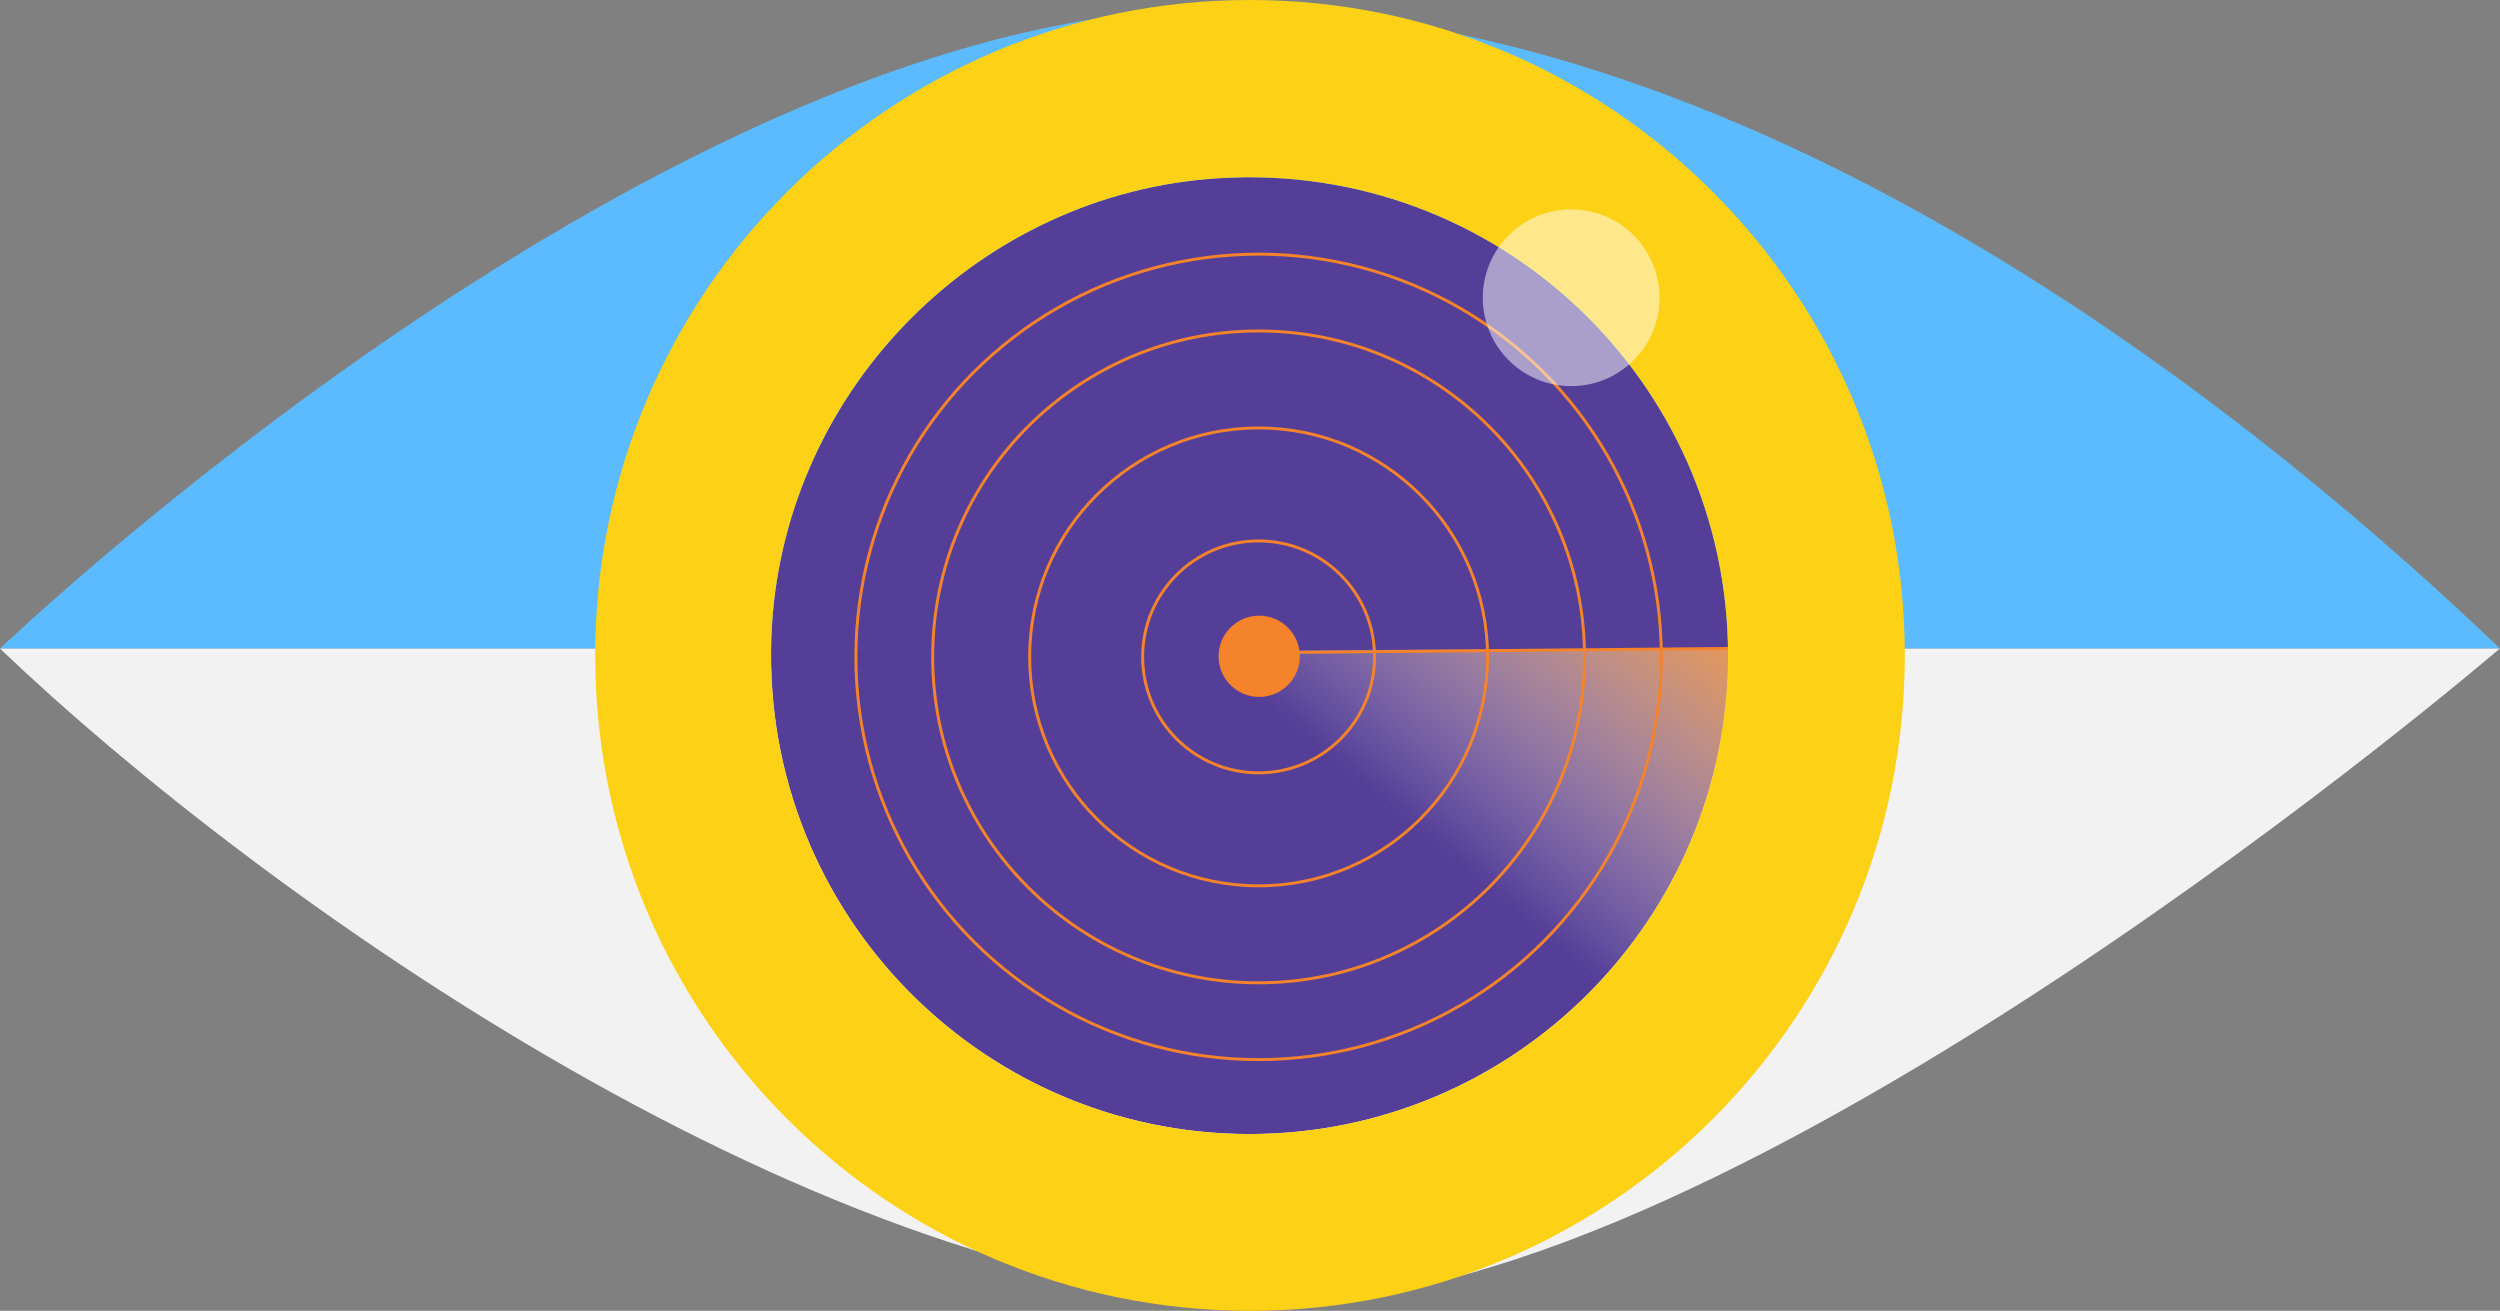 <?xml version="1.0" encoding="utf-8"?>
<!-- Generator: Adobe Illustrator 27.6.0, SVG Export Plug-In . SVG Version: 6.00 Build 0)  -->
<svg version="1.1" id="Layer_1" xmlns="http://www.w3.org/2000/svg" xmlns:xlink="http://www.w3.org/1999/xlink" x="0px" y="0px"
	 viewBox="0 0 843 442" style="enable-background:new 0 0 843 442;" xml:space="preserve">
<rect x="0" y="0" width="843" height="442" fill="#808080" stroke="none"/>
<style type="text/css">
	.st0{fill:#5CBBFF;}
	.st1{fill:#F2F2F2;}
	.st2{fill:#553E97;}
	.st3{fill:url(#SVGID_1_);}
	.st4{fill:none;stroke:#F4832B;stroke-miterlimit:10;}
	.st5{fill:#F4832B;}
	.st6{fill:#FCD116;}
	.st7{opacity:0.5;fill:#FFFFFF;}
</style>
<path class="st0" d="M411.7,2.9C225.4,2.9,0,218.7,0,218.7h843C770.3,149.1,597.9,2.9,411.7,2.9z"/>
<path class="st1" d="M432.9,439.1c153.6,0,410-220.4,410-220.4H0C87.4,302.3,279.4,439.1,432.9,439.1z"/>
<path class="st2" d="M421.5,382.4c-92.5,0.1-166.9-77.7-161.2-171.5c4.9-80.3,70.2-145.8,150.6-150.8
	c93.8-5.9,171.7,68.3,171.8,160.8c0,0.1,0,0.1,0,0.2C582.7,310.1,510.6,382.3,421.5,382.4L421.5,382.4z"/>
<linearGradient id="SVGID_1_" gradientUnits="userSpaceOnUse" x1="576.987" y1="191.551" x2="439.777" y2="355.071">
	<stop  offset="0" style="stop-color:#F79839"/>
	<stop  offset="0.162" style="stop-color:#F9B169;stop-opacity:0.737"/>
	<stop  offset="0.528" style="stop-color:#FEF0E2;stop-opacity:0.14"/>
	<stop  offset="0.614" style="stop-color:#FFFFFF;stop-opacity:0"/>
</linearGradient>
<polygon class="st3" points="436.4,219.2 583.3,218.8 609.4,218.8 590.5,324.7 486.9,397 419,382.4 421.3,227.9 "/>
<line class="st4" x1="434.4" y1="220" x2="588" y2="218.6"/>
<circle class="st5" cx="424.6" cy="221.3" r="13.7"/>
<circle class="st4" cx="424.4" cy="221.5" r="39.1"/>
<circle class="st4" cx="424.4" cy="221.5" r="77.2"/>
<circle class="st4" cx="424.4" cy="221.5" r="109.9"/>
<circle class="st4" cx="424.4" cy="221.5" r="135.8"/>
<path class="st6" d="M421.5,0c-122,0-220.8,99-220.8,221s98.9,221,220.8,221s220.8-99,220.8-221S543.4,0,421.5,0z M421.5,382.4
	c-92.5,0.1-166.9-77.7-161.2-171.5c4.9-80.3,70.2-145.8,150.6-150.8c93.8-5.9,171.7,68.3,171.8,160.8c0,0.1,0,0.1,0,0.2
	C582.7,310.1,510.6,382.3,421.5,382.4L421.5,382.4z"/>
<circle class="st7" cx="529.8" cy="100.4" r="29.8"/>
</svg>
